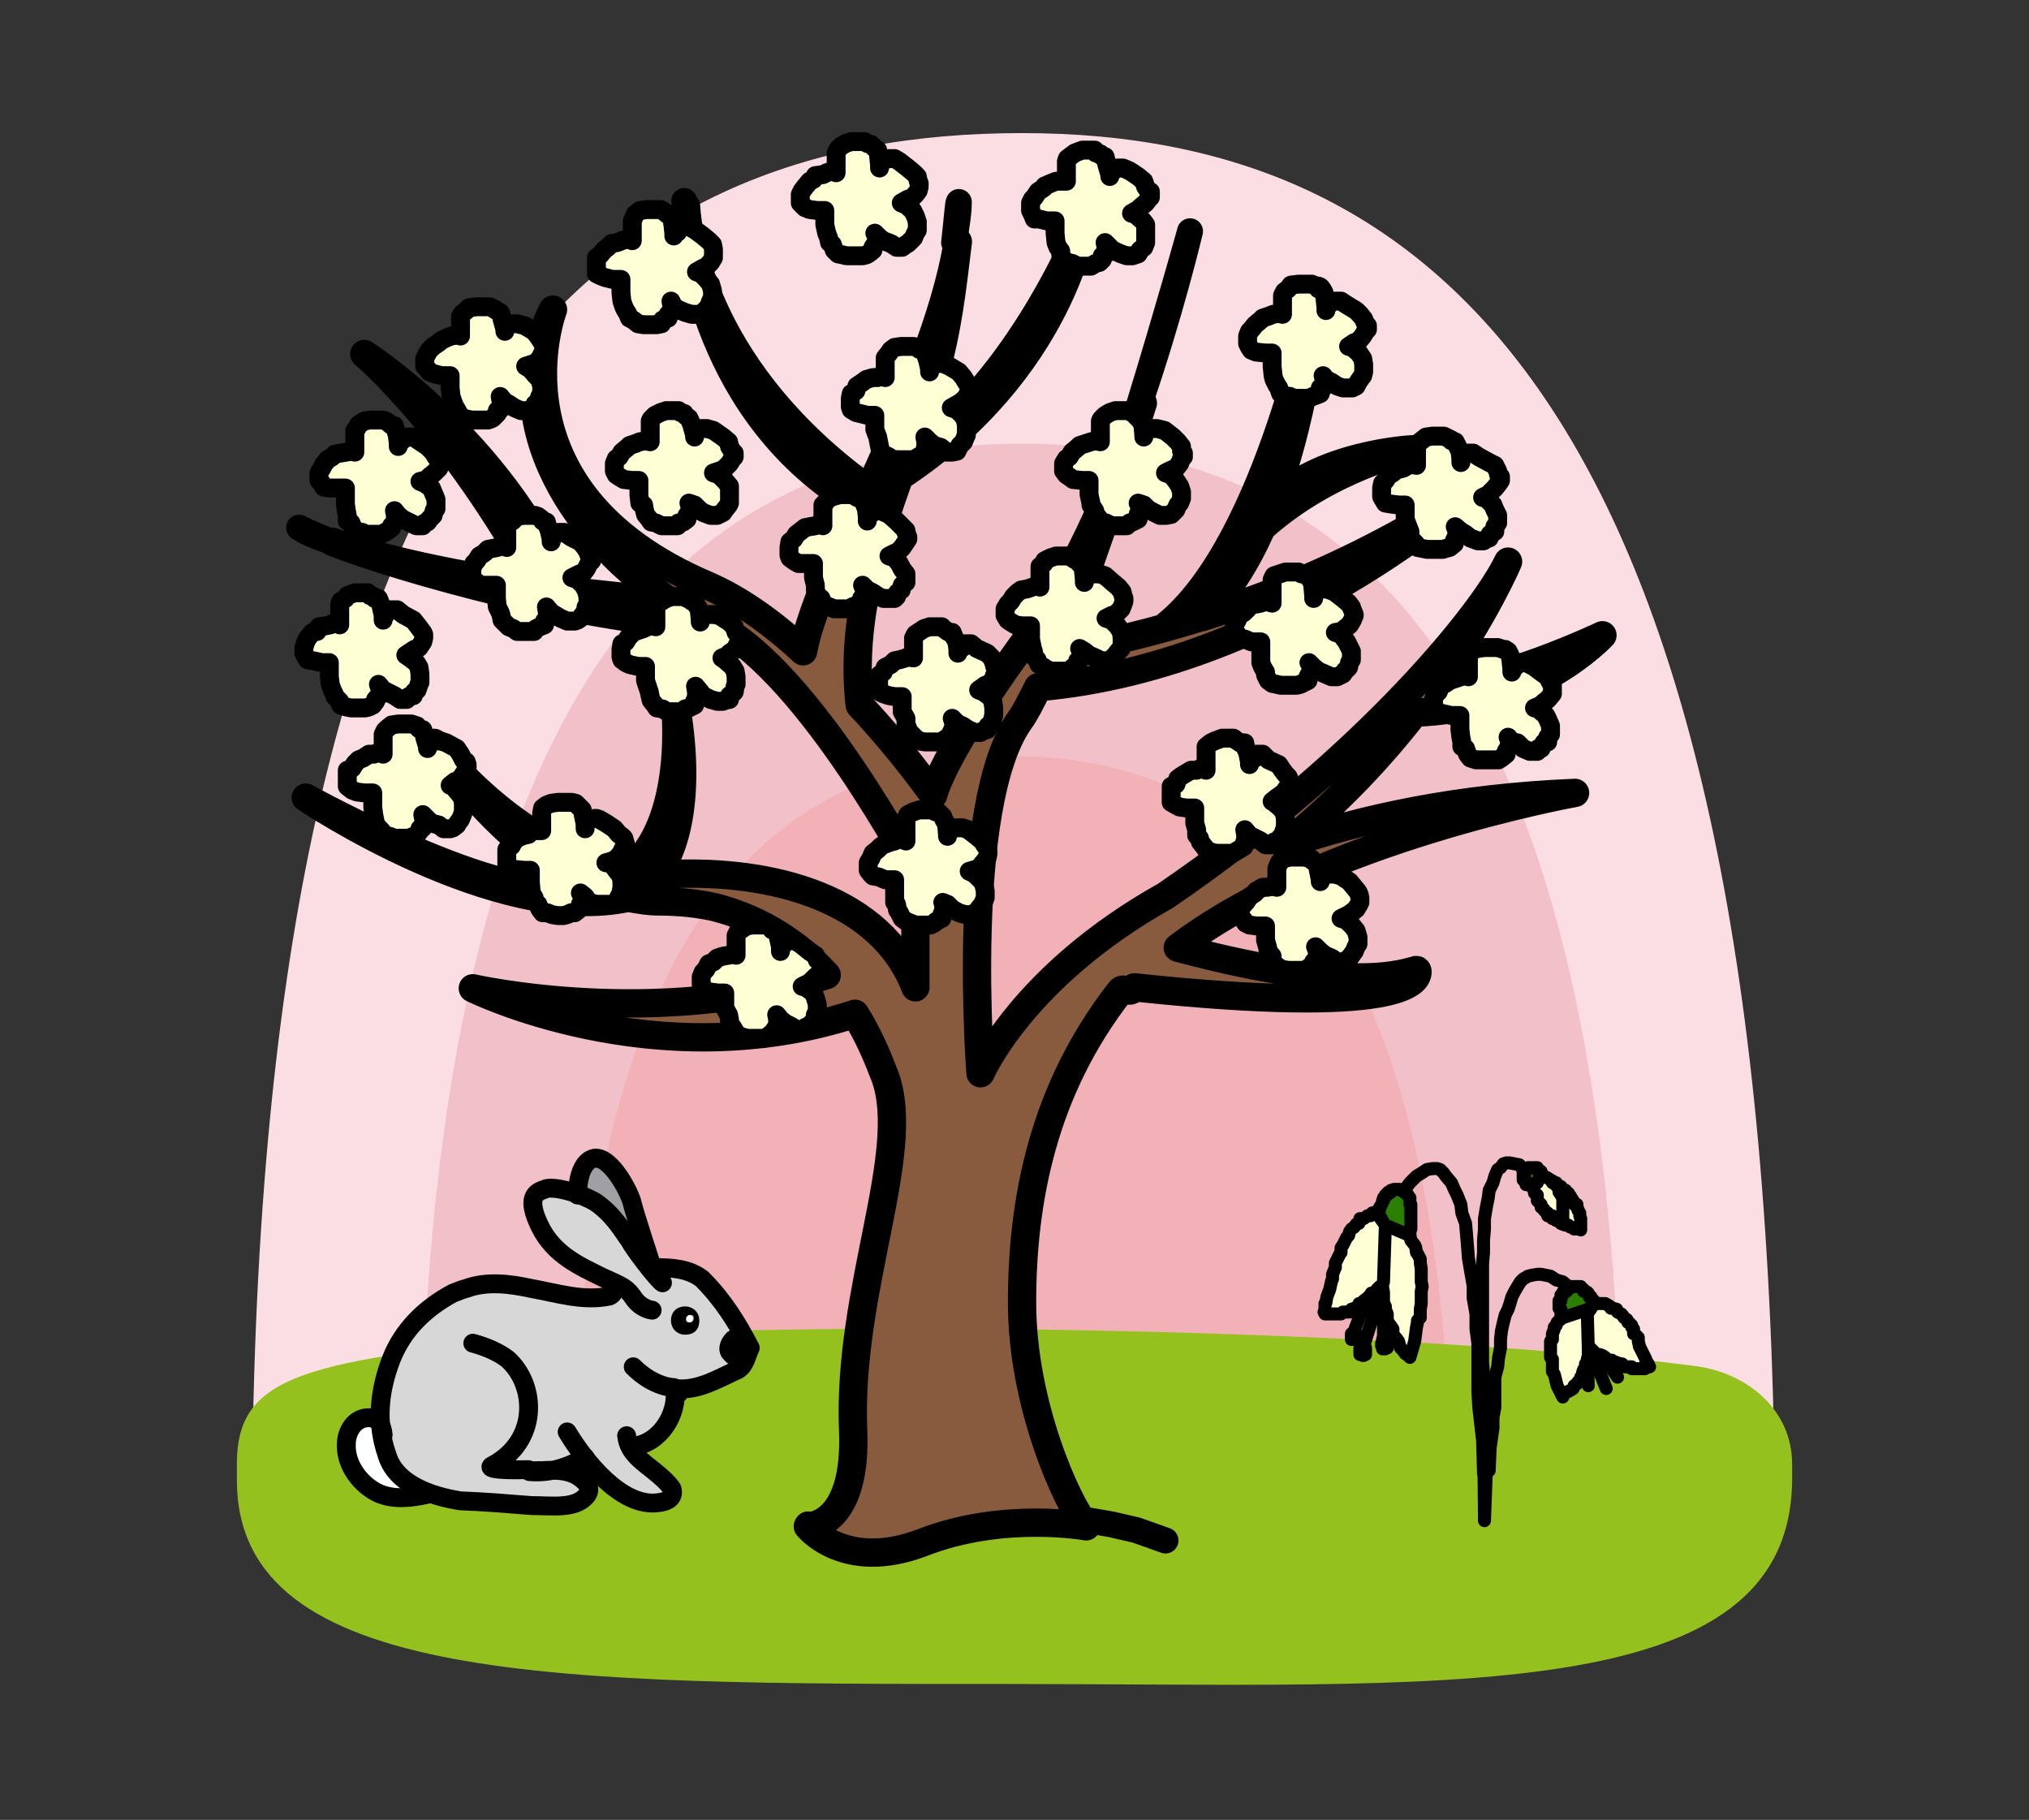 <?xml version="1.0" encoding="utf-8"?>
<!-- Generator: Adobe Illustrator 28.5.0, SVG Export Plug-In . SVG Version: 9.03 Build 54727)  -->
<svg version="1.1" baseProfile="tiny" id="Layer_1" xmlns="http://www.w3.org/2000/svg" xmlns:xlink="http://www.w3.org/1999/xlink"
	 x="0px" y="0px" viewBox="0 0 215 192.8" overflow="visible" xml:space="preserve">
<rect x="0" y="0" width="215" height="192.8" fill="#333333" stroke="none"/>
<g>
	<path fill="#FBDDE4" d="M188.1,164.2c0-119.6-34.8-150.1-79.8-150.1S26.7,42.6,26.7,161.7"/>
	<path fill="#F2C0C9" d="M171.9,161.7c0-90.4-28.4-114.7-63.6-114.7S44.5,71.5,44.5,161.7H171.9z"/>
	<path fill="#F2B1B7" d="M153.8,161.7c0-63.1-21-81.6-46.6-81.6s-46.6,18.3-46.6,81.6"/>
</g>
<path fill="#95C11F" d="M106.1,178.4c-46.8,0-81,0.1-81-21.6v-1.7c0-5.8,2.7-8.5,10.4-10.4c26.1-6.3,112.5-4.1,144,0
	c5.7,0.7,10.4,4.7,10.4,10.4v1.7C189.7,181.1,152.9,178.4,106.1,178.4z"/>
<g>
	
		<polyline fill="none" stroke="#000000" stroke-width="2.75" stroke-linecap="round" stroke-linejoin="round" stroke-miterlimit="10" points="
		123.5,163.2 120.4,162.1 117.8,161.5 115.5,161.1 	"/>
	<g>
		
			<path fill="#885B3E" stroke="#000000" stroke-width="2.75" stroke-linecap="round" stroke-linejoin="round" stroke-miterlimit="10" d="
			M101.1,25.7c0.2-1.5,0.5-3,0.5-4.3C101.5,21.4,101.4,23.1,101.1,25.7z"/>
		
			<path fill="#885B3E" stroke="#000000" stroke-width="2.75" stroke-linecap="round" stroke-linejoin="round" stroke-miterlimit="10" d="
			M85.6,161.5L85.6,161.5C85.5,161.5,85.5,161.5,85.6,161.5z"/>
		
			<path fill="#885B3E" stroke="#000000" stroke-width="2.75" stroke-linecap="round" stroke-linejoin="round" stroke-miterlimit="10" d="
			M120.7,42.9c3.4-9.9,5.4-18.4,5.4-18.4S123.8,32.8,120.7,42.9z"/>
		
			<path fill="#885B3E" stroke="#000000" stroke-width="3" stroke-linecap="round" stroke-linejoin="round" stroke-miterlimit="10" d="
			M124.8,100.4c15.3-11.6,42.1-16.4,42.1-16.4c-12.4,0.5-22.5,2.7-30.7,5.5c5.7-4.6,10.2-9.5,13.7-14l0,0
			c12.7-0.4,19.9-8.2,19.9-8.2s-11.6,5.5-17.6,5.2c5.2-7.3,7.6-13,7.6-13c-2.4,5.1-14.5,20.5-36.3,35.4l0,0
			c-15.2,8.5-19.6,18.8-19.6,18.8s-2.2-28.3,4.1-37.3c0.6-0.8,1.3-2.2,2-3.6l0,0c26.8-2.3,48.1-22.5,48.1-22.5s-12,9.3-30.8,15.1
			c2.7-2.4,4.8-5.9,6.4-9.5l0,0c7.1-6.4,15.9-8.3,15.9-8.3s-9.9,0.5-14.9,5.8l0,0c4.1-10.6,4.9-22.6,4.9-22.6s-5.1,26.6-15.9,35.4
			l3.5-0.8c-4.8,1.5-9.9,2.8-15.3,3.6l0,0c3-7.1,6.4-17.5,9.2-26.3c-2.9,8.1-6.7,17.2-11.2,23.5c-10.2,13.7-11,18-11,18
			s-3.2-4.6-7.8-9.5c-1-8.6,1.6-16.9,4.2-24.2c17.2-11.3,19.5-26.9,19.5-26.9s-6.9,17.1-18.1,24.2c1.2-3.1,2.2-7.2,2.8-9.8
			c1.2-4.8,1.6-9.4,2-12.4c-1.3,8.1-5.5,17.6-9.4,26.3c-17.1-12.3-19.2-26.5-19.4-30C72.9,26,74.9,44,90.9,53.5l0.5-1.2
			C88.6,59,85.8,65.1,85.1,69l0,0c-3.1-2.9-6.7-5.5-10.2-7C51.3,51.9,58.6,32.8,58.6,32.8C52.3,45,61.7,57.7,71,63.7l0,0
			c-4-0.4-7.8-0.7-11.2-1.2c-6.9-15.9-21.2-25-21.2-25s9.2,7.7,18.5,24.7c-11.3-1.6-18.2-3.5-21.9-4.8c7.1,2.8,27.5,8.6,40.8,8.9
			c9.9,5.2,21,26.3,21,26.3v12c-3.6-9.4-15.1-12.5-26.1-12c-1.5,0.1-2.9-0.1-4.3-0.4l3,0.4c4.6-6.4,1.9-18.4,1.9-18.4s1.6,13-5,18.1
			C54.5,90.2,46,78.7,46,78.7s6,9.9,15.2,14.5l0,0c-4.9,4.5-28.8-8.7-28.8-8.7s20.3,13.7,34.2,10.6h-0.1c1.1,0.2,2.2,0.4,3.4,0.4
			c2,0,4,0.2,5.8,0.6c5.1,1.3,9,4,11.9,7.2c-18.1,5.8-37.5,1.4-37.5,1.4s19.3,9.6,40.5,2.7c1.4,2.2,2.4,4.6,3.2,6.7
			c2.9,8.1-4,22.5-3.4,37.4c0.4,9.6-4.1,10.2-4.8,10.2c0,0,3.9,4.9,12.2,1.7c8.5-3.3,17.3-1.7,17.3-1.7c-2-2.4-6.8-12.9-6.8-23.7
			c0-10.8,2.2-22.5,10.4-33c0.4-0.5,1,0.4,1.5-0.4c28.3,3,30.1-0.6,30-1.7c0-0.1-0.1-0.2-0.2-0.1
			C149.1,102.9,143.8,105.5,124.8,100.4z M96.2,46.6l-1.3,3.9C95.3,49.1,95.8,47.9,96.2,46.6z"/>
		
			<path fill="#885B3E" stroke="#000000" stroke-width="2.75" stroke-linecap="round" stroke-linejoin="round" stroke-miterlimit="10" d="
			M72.6,22.1c0-0.5-0.1-0.8-0.1-0.8S72.5,21.6,72.6,22.1z"/>
		
			<path fill="#885B3E" stroke="#000000" stroke-width="2.75" stroke-linecap="round" stroke-linejoin="round" stroke-miterlimit="10" d="
			M35.2,57.4c-2.2-0.8-3.5-1.5-3.5-1.5S32.6,56.6,35.2,57.4z"/>
	</g>
</g>
<g>
	
		<polygon fill="#FFFFD5" stroke="#000000" stroke-width="2" stroke-linecap="round" stroke-linejoin="round" stroke-miterlimit="10" points="
		57.4,88 56.8,88 56.3,88 56,88.4 55.5,88.5 54.8,88.8 54.4,89.2 54.2,89.6 53.7,90 53.7,90.4 53.7,90.9 53.7,91.2 53.7,91.6 
		54.2,92 54.5,92.1 55.5,92.2 56.2,92.2 56.2,92.9 56.2,93.5 56.3,94.6 56.6,95.1 56.7,95.6 57,95.8 57.2,96.3 57.5,96.7 58,96.7 
		58.5,96.9 59.1,97 59.7,97 60.1,96.9 60.5,96.7 60.9,96.7 61.4,96.3 61.5,96.2 61.5,95.8 61.7,95.6 61.7,95 61.5,94.6 62,95 
		62.4,95.6 63.2,95.8 63.8,95.8 64.4,95.8 64.8,95.8 65.1,95.7 65.3,95.6 65.6,95 65.8,94.6 65.9,94 65.9,93.4 65.8,92.8 65.4,92.3 
		64.8,91.5 64.2,91.4 64.9,91.2 65.4,90.9 65.8,90.4 66.1,89.8 66.3,89.7 66.3,89.5 66.1,88.8 65.9,88.6 65.6,88.4 65.1,87.8 
		64.2,87.2 63.5,86.8 63.2,86.7 63,86.7 62.4,86.8 62.1,87.2 62,87.4 62,87.8 62,87.3 61.8,86.3 61.7,85.8 61.5,85.6 61.2,85.3 
		61,85.1 60.6,85 60.3,85 59.8,85 59.1,85 58.4,85.1 57.9,85.3 57.5,85.6 57.4,86.1 57.4,86.7 	"/>
	
		<polygon fill="#FFFFD5" stroke="#000000" stroke-width="2" stroke-linecap="round" stroke-linejoin="round" stroke-miterlimit="10" points="
		135.3,94 134.8,93.9 134.3,94 133.8,94 133.1,94.4 133,94.6 132.4,95 132,95.6 131.8,95.8 131.4,96.3 131.4,96.7 131.4,97 
		131.8,97.5 132,97.8 132.4,98 133.2,98.1 134.1,98.1 134.1,98.7 134.1,99.6 134.3,100.3 134.4,100.8 134.8,101.3 134.8,101.7 
		135,102.1 135.5,102.5 135.9,102.7 136.5,102.8 136.8,102.8 137.6,102.8 138,102.8 138.5,102.7 138.7,102.5 139.2,102.1 
		139.2,101.9 139.4,101.7 139.6,101.2 139.6,100.8 139.4,100.3 139.9,100.8 140.4,101.2 141.1,101.5 141.7,101.9 142.3,101.9 
		142.7,101.7 143,101.5 143.2,101.2 143.5,100.8 143.7,100.3 143.9,100 143.9,99.3 143.7,98.6 143.3,98.1 142.7,97.5 142.1,97.3 
		142.9,96.9 143.2,96.7 143.7,96.3 144,95.8 144.1,95.6 144.1,95.1 144,94.7 143.9,94.5 143.5,94 143,93.4 142.1,92.8 141.4,92.6 
		141.1,92.6 140.6,92.6 140.4,92.7 140.2,92.9 139.9,93.2 139.9,93.4 139.9,93.2 139.7,92.2 139.6,91.6 139.4,91.4 139.1,91.2 
		139,91 138.6,90.9 138.2,90.8 137.8,90.8 136.8,90.8 136.2,90.9 135.7,91.2 135.5,91.5 135.3,92 135.3,92.6 	"/>
	
		<polygon fill="#FFFFD5" stroke="#000000" stroke-width="2" stroke-linecap="round" stroke-linejoin="round" stroke-miterlimit="10" points="
		96.8,69.7 96.2,69.6 96,69.7 95.3,69.9 94.8,70 94.4,70.4 93.8,70.7 93.6,71.2 93.2,71.5 93.1,72.1 93.1,72.5 93.1,72.7 93.2,73.3 
		93.6,73.5 94.2,73.7 94.8,73.8 95.6,73.8 95.6,74.4 95.6,75.4 96,76.1 96,76.7 96.2,77.2 96.2,77.4 96.7,77.9 97,78.2 97.4,78.5 
		98,78.6 98.5,78.6 99.1,78.6 99.7,78.6 99.9,78.5 100.3,78.2 100.8,77.9 100.8,77.6 100.9,77.4 101.1,76.9 101.1,76.7 100.9,76.1 
		101.5,76.7 102,76.9 102.6,77.3 103.3,77.6 103.9,77.6 104.2,77.4 104.6,77.3 104.7,76.9 105.1,76.7 105.2,76.1 105.3,75.8 
		105.3,75 105.2,74.3 104.9,73.8 104.2,73.3 103.7,73.1 104.4,72.6 104.7,72.5 105.2,72.1 105.4,71.5 105.8,71.2 105.8,70.9 
		105.4,70.6 105.3,70.2 105.1,69.7 104.6,69.2 103.5,68.7 102.9,68.2 102.6,68.2 102.3,68.2 102,68.6 101.6,68.8 101.5,68.8 
		101.5,69.2 101.5,68.8 101.4,68 101.1,67.5 100.9,67 100.6,67 100.4,66.9 100,66.6 99.8,66.4 99.2,66.4 98.5,66.4 97.9,66.6 
		97.3,67 97,67.2 96.8,67.6 96.8,68.2 	"/>
	
		<polygon fill="#FFFFD5" stroke="#000000" stroke-width="2" stroke-linecap="round" stroke-linejoin="round" stroke-miterlimit="10" points="
		69.5,66.4 69,66.3 68.6,66.4 68.2,66.6 67.3,66.9 67.1,67 66.6,67.5 66.3,68 65.9,68.2 65.8,68.8 65.8,69.2 65.8,69.6 65.9,69.9 
		66.3,70.2 66.7,70.4 67.6,70.6 68.4,70.6 68.4,71.2 68.4,72.1 68.6,72.7 68.8,73.3 68.9,73.8 69,74.2 69.4,74.7 69.6,75 70.2,75.1 
		70.7,75.4 71.2,75.4 71.9,75.4 72.4,75.4 72.6,75.1 73,75 73.6,74.7 73.6,74.3 73.7,74.2 73.8,73.7 73.8,73.3 73.7,72.7 74.2,73.3 
		74.5,73.7 75.3,74.1 76,74.3 76.6,74.3 76.8,74.2 77.3,74.1 77.3,73.7 77.8,73.3 77.9,72.7 78,72.5 78,71.7 77.9,71.1 77.6,70.6 
		76.8,69.9 76.5,69.7 77.2,69.4 77.3,69.2 77.9,68.8 78.2,68.2 78.4,68 78.4,67.6 78.2,67.2 78,67 77.8,66.4 77.3,65.9 76.2,65.2 
		75.6,65.1 75.3,65.1 74.9,65.1 74.5,65.2 74.3,65.5 74.2,65.7 74.2,65.9 74.2,65.7 74.1,64.6 73.8,64.1 73.7,63.9 73.3,63.7 
		73.1,63.4 72.8,63.4 72.5,63.2 71.9,63.2 71.2,63.2 70.6,63.4 70.1,63.7 69.6,64 69.5,64.3 69.5,65.1 	"/>
	
		<polygon fill="#FFFFD5" stroke="#000000" stroke-width="2" stroke-linecap="round" stroke-linejoin="round" stroke-miterlimit="10" points="
		40.6,79.9 40.1,79.7 39.6,79.9 39.1,79.9 38.5,80.3 38,80.5 37.6,80.9 37.3,81.4 36.8,81.6 36.8,82.2 36.8,82.8 36.8,83.1 
		36.8,83.3 37.3,83.7 37.8,83.9 38.6,84 39.5,84 39.5,84.6 39.5,85.5 39.6,86.3 39.7,86.8 39.8,87.3 40.1,87.7 40.4,88 40.8,88.5 
		41.3,88.6 41.8,88.8 42.2,88.8 43,88.8 43.3,88.8 43.8,88.6 44.1,88.5 44.5,88 44.5,87.8 44.8,87.7 44.9,87.2 44.9,86.8 44.8,86.3 
		45.3,86.8 45.7,87.2 46.5,87.4 47,87.8 47.7,87.8 48,87.7 48.4,87.4 48.5,87.2 48.8,86.8 49,86.3 49.1,86 49.1,85.1 49,84.5 
		48.6,84 48,83.3 47.7,83.2 48.2,82.8 48.5,82.8 49,82.2 49.4,81.6 49.5,81.4 49.5,81 49.4,80.7 49.1,80.5 48.8,79.9 48.4,79.3 
		47.3,78.7 46.7,78.5 46.5,78.5 46,78.5 45.7,78.6 45.3,78.7 45.3,79.1 45.3,79.3 45.3,79.1 45,78.1 44.9,77.6 44.8,77.3 44.4,77.2 
		44.2,76.9 43.9,76.8 43.6,76.7 43.1,76.7 42.2,76.7 41.5,76.8 41,77.2 40.8,77.4 40.6,77.8 40.6,78.5 	"/>
	
		<polygon fill="#FFFFD5" stroke="#000000" stroke-width="2" stroke-linecap="round" stroke-linejoin="round" stroke-miterlimit="10" points="
		36,66.2 35.5,65.9 35,66.2 34.5,66.3 33.8,66.4 33.6,66.9 33.1,67 32.6,67.6 32.4,68 32.2,68.6 32.2,68.8 32.2,69.2 32.4,69.6 
		32.6,69.9 33.2,70 34.1,70.2 34.9,70.2 34.9,70.9 34.9,71.7 35,72.5 35.2,73.1 35.4,73.5 35.5,73.8 36,74.3 36.1,74.7 36.7,74.9 
		37.2,75 37.6,75 38.4,75 38.7,75 39.1,74.9 39.5,74.7 39.8,74.3 39.8,74.1 40.1,73.8 40.3,73.3 40.3,73.1 40.1,72.5 40.6,73.1 
		41,73.3 41.8,73.7 42.4,74.1 43.1,74.1 43.3,73.8 43.8,73.7 43.9,73.3 44.2,73.1 44.4,72.5 44.5,72.3 44.5,71.4 44.4,70.7 
		44.1,70.2 43.3,69.6 43,69.4 43.6,69 43.9,68.8 44.4,68.6 44.8,68 44.9,67.6 44.9,67.2 44.8,67 44.5,66.6 44.2,66.2 43.8,65.7 
		42.7,65.1 42.1,64.6 41.8,64.6 41.4,64.6 41,64.9 40.8,65.2 40.6,65.2 40.6,65.7 40.6,65.2 40.4,64.3 40.3,63.9 40.1,63.4 
		39.7,63.4 39.6,63.2 39.2,63.1 39,62.8 38.5,62.8 37.6,62.8 36.8,63.1 36.6,63.4 36.1,63.7 36,64 36,64.6 	"/>
	
		<polygon fill="#FFFFD5" stroke="#000000" stroke-width="2" stroke-linecap="round" stroke-linejoin="round" stroke-miterlimit="10" points="
		37.6,47.9 37.2,47.8 36.7,47.9 36.1,48 35.5,48.1 35.2,48.4 34.7,48.7 34.3,49.2 34.1,49.6 33.8,50.1 33.8,50.5 33.8,50.9 
		34.1,51.2 34.3,51.6 34.9,51.7 35.7,51.7 36.6,51.7 36.6,52.6 36.6,53.4 36.7,54.1 36.8,54.6 36.8,55.2 37.2,55.4 37.4,55.9 
		37.8,56.3 38.4,56.4 38.7,56.6 39.2,56.6 39.8,56.6 40.4,56.6 40.8,56.4 41,56.3 41.5,55.9 41.5,55.7 41.8,55.4 41.9,55 41.9,54.6 
		41.8,54.1 42.2,54.6 42.7,55 43.3,55.3 44.1,55.7 44.8,55.7 45,55.4 45.3,55.3 45.5,55 45.9,54.6 46,54.1 46.2,53.9 46.2,52.9 
		46,52.4 45.7,51.7 45,51.2 44.5,51 45.3,50.8 45.5,50.5 46,50.1 46.5,49.6 46.5,49.2 46.5,49 46.5,48.6 46.2,48.4 45.9,47.9 
		45.3,47.3 44.4,46.7 43.8,46.3 43.3,46.3 43.1,46.3 42.7,46.6 42.4,46.8 42.2,47 42.2,47.3 42.2,47 42.1,46.1 41.9,45.5 41.8,45.1 
		41.4,45 41.3,44.9 40.9,44.6 40.6,44.5 40.1,44.5 39.2,44.5 38.6,44.6 38,45 37.8,45.4 37.6,45.6 37.6,46.3 	"/>
	
		<polygon fill="#FFFFD5" stroke="#000000" stroke-width="2" stroke-linecap="round" stroke-linejoin="round" stroke-miterlimit="10" points="
		155.6,71.7 155.3,71.5 154.8,71.7 154.2,71.9 153.6,72.1 153.2,72.4 152.7,72.6 152.4,73.3 152.1,73.5 151.9,74.1 151.9,74.4 
		151.9,74.9 152.1,75.1 152.4,75.5 152.9,75.6 153.8,75.8 154.7,75.8 154.7,76.4 154.7,77.3 154.8,78.1 154.9,78.6 154.9,79.1 
		155.3,79.3 155.5,79.9 155.8,80.3 156.4,80.5 156.7,80.5 157.3,80.5 157.9,80.5 158.4,80.5 158.8,80.5 159.1,80.3 159.6,79.9 
		159.6,79.6 159.8,79.3 160,78.7 160,78.6 159.8,78.1 160.2,78.6 160.8,78.7 161.4,79.3 162.1,79.6 162.9,79.6 163,79.3 163.3,79.3 
		163.6,78.7 164,78.6 164,78.1 164.3,77.8 164.3,76.9 164,76.2 163.8,75.8 163,75.1 162.6,75 163.3,74.7 163.6,74.4 164,74.1 
		164.5,73.5 164.5,73.3 164.5,72.7 164.5,72.5 164.3,72.3 164,71.7 163.3,71.2 162.5,70.6 161.7,70.2 161.4,70.2 161.1,70.2 
		160.8,70.4 160.5,70.7 160.2,70.9 160.2,71.2 160.2,70.9 160.1,69.9 160,69.4 159.8,69 159.5,68.8 159.3,68.8 159,68.7 158.7,68.6 
		158.2,68.6 157.3,68.6 156.6,68.7 156.1,68.8 155.8,69.2 155.6,69.6 155.6,70.2 	"/>
	
		<polygon fill="#FFFFD5" stroke="#000000" stroke-width="2" stroke-linecap="round" stroke-linejoin="round" stroke-miterlimit="10" points="
		150.1,49.3 149.5,49.2 149.2,49.3 148.7,49.6 147.9,49.8 147.6,50.1 147.1,50.4 146.8,50.9 146.5,51.2 146.4,51.7 146.4,52.2 
		146.4,52.6 146.5,52.8 146.8,53.3 147.4,53.4 148.2,53.5 148.9,53.5 148.9,54.1 148.9,55 149.2,55.8 149.4,56.3 149.4,56.9 
		149.5,57.1 150,57.6 150.2,58 150.7,58.1 151.2,58.2 151.8,58.2 152.4,58.2 152.9,58.2 153.2,58.1 153.6,58 154.1,57.6 154.1,57.3 
		154.2,57.1 154.4,56.6 154.4,56.3 154.2,55.8 154.8,56.3 155.3,56.6 155.8,57 156.6,57.3 157.2,57.3 157.5,57.1 157.8,57 
		157.9,56.6 158.4,56.3 158.4,55.8 158.7,55.4 158.7,54.6 158.4,54 158.2,53.5 157.5,52.8 157.1,52.7 157.7,52.4 157.9,52.2 
		158.4,51.7 158.8,51.2 159,50.9 159,50.5 158.8,50.3 158.7,49.9 158.4,49.3 157.8,49 156.7,48.4 156.1,48 155.8,48 155.5,48 
		155.3,48.1 154.9,48.4 154.8,48.6 154.8,49 154.8,48.6 154.7,47.8 154.4,47.2 154.2,46.8 153.8,46.7 153.8,46.6 153.2,46.3 
		153,46.2 152.6,46.2 151.8,46.2 151.1,46.3 150.6,46.7 150.2,47 150.1,47.3 150.1,48 	"/>
	
		<polygon fill="#FFFFD5" stroke="#000000" stroke-width="2" stroke-linecap="round" stroke-linejoin="round" stroke-miterlimit="10" points="
		134.8,63.9 134.1,63.7 133.6,63.9 133.1,64 132.4,64.1 132.2,64.5 131.8,64.9 131.3,65.2 131.1,65.7 130.8,66.2 130.8,66.6 
		130.8,67 131.1,67.2 131.3,67.6 131.9,67.7 132.6,68 133.6,68 133.6,68.7 133.6,69.4 133.6,70.2 133.8,70.7 134.1,71.2 134.1,71.5 
		134.4,72.1 134.8,72.4 135.3,72.5 135.7,72.6 136.2,72.6 136.8,72.6 137.4,72.6 137.8,72.5 138,72.4 138.6,72.1 138.6,71.7 
		138.7,71.5 139,71.1 139,70.7 138.7,70.2 139.2,70.7 139.7,71.1 140.4,71.4 141.1,71.7 141.7,71.7 142.1,71.5 142.3,71.4 
		142.5,71.1 142.9,70.7 143,70.2 143.2,69.9 143.2,69 143,68.6 142.7,68 142.1,67.2 141.5,67 142.1,66.9 142.5,66.6 143,66.2 
		143.3,65.7 143.5,65.2 143.5,65.1 143.3,64.6 143.2,64.3 142.9,63.9 142.3,63.4 141.4,62.7 140.6,62.4 140.4,62.4 140.2,62.4 
		139.7,62.5 139.4,62.8 139.2,63.1 139.2,63.4 139.2,63.1 139.1,62 139,61.6 138.7,61.2 138.5,61 138.2,60.8 137.9,60.8 137.6,60.6 
		137.1,60.6 136.2,60.6 135.6,60.8 135,61 134.8,61.4 134.8,61.7 134.8,62.4 	"/>
	
		<polygon fill="#FFFFD5" stroke="#000000" stroke-width="2" stroke-linecap="round" stroke-linejoin="round" stroke-miterlimit="10" points="
		135.9,33.3 135.5,33.2 134.9,33.3 134.4,33.5 133.8,33.7 133.6,33.9 133,34.4 132.6,34.9 132.4,35.1 132.2,35.6 132.2,36.2 
		132.2,36.4 132.4,36.8 132.6,37.1 133.1,37.3 134.1,37.4 134.8,37.4 134.8,38.2 134.8,38.8 134.9,39.8 135,40.2 135.3,40.8 
		135.5,41.1 135.7,41.7 136.1,41.9 136.7,42 137.1,42.2 137.6,42.2 138.2,42.2 138.7,42.2 139.1,42 139.4,41.9 139.9,41.7 
		139.9,41.1 140.2,41.1 140.3,40.5 140.3,40.2 140.2,39.8 140.5,40.2 141.1,40.5 141.7,40.9 142.3,41.1 143,41.1 143.3,41.1 
		143.7,40.9 143.9,40.5 144.1,40.2 144.4,39.8 144.5,39.4 144.5,38.6 144.4,38 144,37.4 143.3,36.8 142.9,36.7 143.5,36.3 
		143.9,36.2 144.4,35.6 144.7,35.1 144.9,34.9 144.9,34.5 144.7,34.3 144.5,33.8 144.1,33.3 143.7,32.9 142.7,32.3 142.1,31.9 
		141.7,31.9 141.4,31.9 141.1,32 140.6,32.5 140.5,32.6 140.5,32.9 140.5,32.6 140.4,31.6 140.3,31 140.2,30.8 139.7,30.6 
		139.6,30.4 139.2,30.2 139,30.1 138.5,30.1 137.6,30.1 136.8,30.2 136.5,30.6 136.1,30.9 135.9,31.3 135.9,31.9 	"/>
	
		<polygon fill="#FFFFD5" stroke="#000000" stroke-width="2" stroke-linecap="round" stroke-linejoin="round" stroke-miterlimit="10" points="
		116.6,46.8 116.1,46.7 115.6,46.8 115,47 114.4,47.2 114.2,47.4 113.6,47.9 113.3,48.4 113,48.6 112.7,49.1 112.7,49.6 112.7,49.9 
		113,50.3 113.3,50.5 113.7,50.8 114.7,50.9 115.4,50.9 115.4,51.6 115.4,52.4 115.6,53.3 115.6,53.5 116,54.1 116.1,54.5 116.5,55 
		116.7,55.3 117.2,55.4 117.8,55.7 118.2,55.7 118.9,55.7 119.4,55.7 119.7,55.4 120,55.3 120.6,55 120.6,54.6 120.6,54.5 120.8,54 
		120.8,53.5 120.6,53.3 121.2,53.5 121.7,54 122.3,54.3 122.9,54.6 123.6,54.6 124.1,54.5 124.3,54.3 124.6,54 124.8,53.5 125,53.3 
		125.2,52.8 125.2,52.1 125,51.5 124.6,50.9 124.1,50.3 123.5,50.1 124.1,49.8 124.6,49.6 125,49.1 125.2,48.6 125.4,48.4 125.4,48 
		125.2,47.8 125.2,47.3 124.8,46.8 124.3,46.3 123.4,45.6 122.6,45.4 122.3,45.4 122,45.4 121.7,45.5 121.4,45.7 121.2,46.1 
		121.2,46.3 121.2,46.1 121.1,45 120.8,44.5 120.6,44.3 120.3,44 120.2,43.8 119.9,43.7 119.6,43.5 119,43.5 118.2,43.5 117.6,43.7 
		117.1,44 116.7,44.4 116.6,44.6 116.6,45.4 	"/>
	
		<polygon fill="#FFFFD5" stroke="#000000" stroke-width="2" stroke-linecap="round" stroke-linejoin="round" stroke-miterlimit="10" points="
		87.2,55.7 87,55.4 86.4,55.7 85.8,55.8 85.3,55.9 84.8,56.3 84.4,56.6 84.1,57.1 83.7,57.4 83.6,58 83.6,58.5 83.6,58.8 83.7,59.1 
		84.1,59.4 84.6,59.7 85.3,59.7 86.2,59.7 86.2,60.4 86.2,61.2 86.4,62 86.4,62.5 86.6,63.1 87,63.4 87.2,63.9 87.4,64.1 87.9,64.3 
		88.4,64.5 89,64.5 89.6,64.5 90.1,64.5 90.3,64.3 90.8,64.1 91.3,63.9 91.3,63.4 91.4,63.4 91.6,62.8 91.6,62.5 91.4,62 91.9,62.5 
		92.5,62.8 93.1,63.2 93.6,63.4 94.4,63.4 94.8,63.4 95,63.2 95.1,62.8 95.5,62.5 95.6,62 96,61.7 96,60.8 95.6,60.3 95.3,59.7 
		94.8,59.1 94.2,58.9 94.8,58.6 95.1,58.5 95.6,58 96,57.4 96.2,57.1 96.2,56.9 96,56.4 96,56.2 95.5,55.7 95,55.2 94.2,54.5 
		93.3,54.1 93.1,54.1 92.7,54.1 92.5,54.3 92,54.6 91.9,54.7 91.9,55.2 91.9,54.7 91.8,53.9 91.6,53.4 91.4,52.9 91.1,52.8 
		90.8,52.7 90.7,52.6 90.2,52.4 89.7,52.4 89,52.4 88.3,52.6 87.8,52.8 87.4,53.3 87.2,53.5 87.2,54.1 	"/>
	
		<polygon fill="#FFFFD5" stroke="#000000" stroke-width="2" stroke-linecap="round" stroke-linejoin="round" stroke-miterlimit="10" points="
		78,101.2 77.6,101.1 77.2,101.2 76.6,101.3 76,101.5 75.6,101.9 75.1,102.1 74.8,102.7 74.5,103 74.3,103.5 74.3,103.9 74.3,104.3 
		74.5,104.6 74.8,105 75.3,105.1 76.1,105.2 76.8,105.2 76.8,105.8 76.8,106.8 77.2,107.5 77.3,108 77.3,108.6 77.6,108.8 
		77.9,109.3 78.2,109.7 78.8,109.9 79.2,110 79.7,110 80.3,110 80.9,110 81.2,109.9 81.5,109.7 82,109.3 82,109.2 82.3,108.8 
		82.4,108.4 82.4,108 82.3,107.5 82.7,108 83.2,108.4 83.8,108.7 84.6,109.2 85.3,109.2 85.4,108.8 85.8,108.7 86,108.4 86.4,108 
		86.4,107.5 86.6,107.4 86.6,106.4 86.4,105.7 86.2,105.2 85.4,104.6 85,104.5 85.8,104.1 86,103.9 86.4,103.5 87,103 87,102.7 
		87,102.3 87,102 86.6,101.7 86.4,101.2 85.8,100.8 84.8,100 84.1,99.6 83.8,99.6 83.6,99.6 83.2,99.9 82.9,100.2 82.7,100.3 
		82.7,100.8 82.7,100.3 82.5,99.4 82.4,99 82.3,98.6 81.8,98.5 81.8,98.2 81.4,98.1 81.1,98 80.6,98 79.7,98 79.1,98.1 78.5,98.5 
		78.2,98.7 78,99.1 78,99.6 	"/>
	
		<polygon fill="#FFFFD5" stroke="#000000" stroke-width="2" stroke-linecap="round" stroke-linejoin="round" stroke-miterlimit="10" points="
		48.8,35.6 48.4,35.5 47.8,35.6 47.3,35.8 46.7,36.1 46.5,36.3 45.9,36.7 45.5,37.1 45.3,37.4 45,38 45,38.5 45,38.8 45.3,39.1 
		45.5,39.4 46,39.6 46.8,39.8 47.7,39.8 47.7,40.5 47.7,41.1 47.8,42 48,42.6 48.2,43.1 48.4,43.4 48.6,43.8 49,44.3 49.5,44.4 
		50,44.5 50.5,44.5 51.2,44.5 51.7,44.5 52,44.4 52.2,44.3 52.7,43.8 52.7,43.5 53,43.4 53.1,42.8 53.1,42.6 53,42 53.5,42.6 
		53.9,42.8 54.5,43.2 55.2,43.5 56,43.5 56.2,43.4 56.6,43.2 56.7,42.8 57,42.6 57.2,42 57.4,41.7 57.4,40.9 57.2,40.2 56.8,39.8 
		56.2,39.1 55.7,38.8 56.3,38.6 56.7,38.5 57.2,38 57.5,37.4 57.7,37.1 57.7,36.8 57.5,36.4 57.4,36.2 57,35.6 56.6,35.1 55.6,34.5 
		54.8,34.3 54.5,34.3 54.3,34.3 53.9,34.4 53.7,34.6 53.5,34.9 53.5,35.1 53.5,34.9 53.2,33.8 53.1,33.3 53,33.1 52.6,32.9 
		52.5,32.8 52.1,32.6 51.9,32.5 51.3,32.5 50.5,32.5 49.7,32.6 49.4,32.9 49,33.2 48.8,33.5 48.8,34.3 	"/>
	
		<polygon fill="#FFFFD5" stroke="#000000" stroke-width="2" stroke-linecap="round" stroke-linejoin="round" stroke-miterlimit="10" points="
		67,25.5 66.5,25.3 65.9,25.5 65.4,25.7 64.8,25.8 64.4,26.2 64,26.5 63.6,27 63.2,27.3 63.2,27.8 63.2,28.3 63.2,28.7 63.2,29 
		63.6,29.2 64.1,29.4 64.9,29.6 65.8,29.6 65.8,30.2 65.8,31 65.9,31.9 66.1,32.5 66.3,32.9 66.5,33.2 66.7,33.7 67.1,33.9 
		67.6,34.3 68.2,34.4 68.6,34.4 69.3,34.4 69.6,34.4 70.1,34.3 70.2,33.9 70.8,33.7 70.8,33.3 71.1,33.2 71.2,32.8 71.2,32.5 
		71.1,31.9 71.4,32.5 71.9,32.8 72.6,33.1 73.3,33.3 74.1,33.3 74.3,33.2 74.5,33.1 74.8,32.8 75.1,32.5 75.3,31.9 75.5,31.6 
		75.5,30.8 75.3,30.1 74.9,29.6 74.3,29 73.8,28.8 74.5,28.4 74.8,28.3 75.3,27.8 75.6,27.3 75.6,27 75.6,26.6 75.6,26.4 75.5,25.9 
		75.1,25.5 74.5,25 73.7,24.4 73,24 72.6,24 72.4,24 71.9,24.1 71.8,24.6 71.4,24.7 71.4,25 71.4,24.7 71.3,23.8 71.2,23.2 
		71.1,22.9 70.7,22.7 70.6,22.6 70.2,22.3 70,22.2 69.4,22.2 68.6,22.2 67.8,22.3 67.3,22.7 67.1,23.2 67,23.4 67,24 	"/>
	
		<polygon fill="#FFFFD5" stroke="#000000" stroke-width="2" stroke-linecap="round" stroke-linejoin="round" stroke-miterlimit="10" points="
		88.6,18.3 88.2,18.1 87.6,18.3 87.2,18.5 86.4,18.6 86.2,19 85.8,19.2 85.3,19.8 85,20.2 84.8,20.6 84.8,21.1 84.8,21.5 85,21.7 
		85.3,22 85.8,22.2 86.6,22.3 87.4,22.3 87.4,23.2 87.4,23.8 87.6,24.7 87.8,25.2 87.9,25.7 88.2,25.9 88.4,26.5 88.8,26.9 89.3,27 
		89.7,27.1 90.2,27.1 90.8,27.1 91.4,27.1 91.8,27 92,26.9 92.5,26.5 92.5,26.2 92.7,25.9 93,25.5 93,25.2 92.7,24.7 93.2,25.2 
		93.6,25.5 94.4,25.8 95,26.2 95.6,26.2 96,25.9 96.2,25.8 96.5,25.5 96.8,25.2 97,24.7 97.2,24.4 97.2,23.5 97,22.9 96.7,22.3 
		96,21.7 95.5,21.5 96.2,21.1 96.5,21.1 97,20.6 97.3,20.2 97.4,19.8 97.4,19.4 97.3,19.2 97.2,18.7 96.8,18.3 96.2,17.8 95.3,17.1 
		94.8,16.8 94.4,16.8 94.2,16.8 93.6,17 93.3,17.4 93.2,17.5 93.2,17.8 93.2,17.5 93.1,16.5 93,15.9 92.7,15.7 92.5,15.5 92.3,15.3 
		91.9,15.2 91.6,15 91.1,15 90.2,15 89.6,15.2 89.1,15.5 88.8,15.8 88.6,16.2 88.6,16.8 	"/>
	
		<polygon fill="#FFFFD5" stroke="#000000" stroke-width="2" stroke-linecap="round" stroke-linejoin="round" stroke-miterlimit="10" points="
		113,19.2 112.4,19.2 111.9,19.2 111.4,19.4 110.7,19.7 110.6,19.9 110,20.3 109.6,20.9 109.4,21.1 109.2,21.5 109.2,22 109.2,22.3 
		109.4,22.7 109.6,23.2 110.1,23.2 110.9,23.4 111.8,23.4 111.8,24 111.8,24.7 111.9,25.7 112.1,26.2 112.4,26.6 112.4,27 
		112.7,27.5 113.1,27.8 113.6,27.9 114.2,28.2 114.7,28.2 115.2,28.2 115.6,28.2 116.1,27.9 116.5,27.8 116.8,27.5 116.8,27.1 
		117.1,27 117.2,26.5 117.2,26.2 117.1,25.7 117.6,26.2 117.9,26.5 118.8,26.9 119.4,27.1 120,27.1 120.3,27 120.6,26.9 120.8,26.5 
		121.2,26.2 121.4,25.7 121.4,25.3 121.4,24.6 121.4,23.8 121.1,23.4 120.3,22.7 119.9,22.6 120.6,22.2 120.8,22 121.4,21.5 
		121.7,21.1 121.9,20.9 121.9,20.3 121.7,20.2 121.4,19.8 121.2,19.2 120.6,18.7 119.7,18.1 119,17.8 118.8,17.8 118.4,17.8 
		117.9,18 117.8,18.3 117.6,18.5 117.6,18.7 117.6,18.5 117.3,17.5 117.2,17 117.1,16.6 116.7,16.5 116.6,16.3 116.1,16.2 116,15.9 
		115.4,15.9 114.7,15.9 113.9,16.2 113.5,16.5 113.1,16.8 113,17.1 113,17.8 	"/>
	
		<polygon fill="#FFFFD5" stroke="#000000" stroke-width="2" stroke-linecap="round" stroke-linejoin="round" stroke-miterlimit="10" points="
		93.8,40 93.3,39.8 93,40 92.5,40 91.8,40.2 91.4,40.5 90.8,40.9 90.7,41.4 90.2,41.7 90.1,42.2 90.1,42.7 90.1,43.1 90.2,43.4 
		90.7,43.7 91.1,43.8 91.9,44 92.7,44 92.7,44.6 92.7,45.5 93,46.3 93.1,46.8 93.2,47.3 93.3,47.8 93.6,48.1 94.2,48.4 94.4,48.6 
		95,48.7 95.5,48.7 96.2,48.7 96.7,48.7 97,48.6 97.3,48.4 97.9,48.1 97.9,47.9 98,47.8 98.1,47.2 98.1,46.8 98,46.3 98.5,46.8 
		99,47.2 99.7,47.4 100.3,47.9 100.9,47.9 101.4,47.8 101.6,47.4 101.7,47.2 102.1,46.8 102.3,46.3 102.4,46.1 102.4,45.1 
		102.3,44.5 102,44 101.4,43.4 100.8,43.2 101.5,42.8 101.7,42.7 102.3,42.2 102.6,41.7 102.7,41.4 102.7,41.1 102.6,40.8 
		102.4,40.5 102.1,40 101.6,39.4 100.6,38.8 99.9,38.5 99.7,38.5 99.2,38.5 99,38.6 98.6,38.8 98.5,39.1 98.5,39.4 98.5,39.1 
		98.3,38.2 98.1,37.6 98,37.3 97.7,37.1 97.4,37 97.2,36.8 96.8,36.7 96.2,36.7 95.5,36.7 94.8,36.8 94.4,37.1 94.2,37.4 93.8,37.9 
		93.8,38.5 	"/>
	
		<polygon fill="#FFFFD5" stroke="#000000" stroke-width="2" stroke-linecap="round" stroke-linejoin="round" stroke-miterlimit="10" points="
		68.9,46.8 68.4,46.7 67.8,46.8 67.3,47 66.7,47.2 66.5,47.4 65.9,47.9 65.6,48.4 65.3,48.6 65.1,49.1 65.1,49.6 65.1,49.9 
		65.3,50.3 65.6,50.5 66.1,50.8 67,50.9 67.7,50.9 67.7,51.6 67.7,52.4 67.8,53.3 68.2,53.5 68.3,54.1 68.4,54.5 68.8,55 69,55.3 
		69.5,55.4 70.1,55.7 70.6,55.7 71.2,55.7 71.8,55.7 71.9,55.4 72.4,55.3 72.8,55 72.8,54.6 73,54.5 73.1,54 73.1,53.5 73,53.3 
		73.6,53.5 74.1,54 74.5,54.3 75.3,54.6 76,54.6 76.2,54.5 76.6,54.3 76.8,54 77.2,53.5 77.3,53.3 77.3,52.8 77.3,52.1 77.3,51.5 
		76.8,50.9 76.2,50.3 75.6,50.1 76.5,49.8 76.8,49.6 77.3,49.1 77.6,48.6 77.8,48.4 77.8,48 77.6,47.8 77.3,47.3 77.2,46.8 
		76.6,46.3 75.6,45.6 74.9,45.4 74.5,45.4 74.3,45.4 74.1,45.5 73.7,45.7 73.6,46.1 73.6,46.3 73.6,46.1 73.3,45 73.1,44.5 73,44.3 
		72.6,44 72.5,43.8 72.1,43.7 71.9,43.5 71.3,43.5 70.6,43.5 70,43.7 69.4,44 69,44.4 68.9,44.6 68.9,45.4 	"/>
	
		<polygon fill="#FFFFD5" stroke="#000000" stroke-width="2" stroke-linecap="round" stroke-linejoin="round" stroke-miterlimit="10" points="
		53.7,58 53.2,57.8 52.7,58 52.2,58.1 51.7,58.2 51.3,58.6 50.8,58.9 50.5,59.4 50.2,59.7 50,60.3 50,60.8 50,61 50.2,61.4 
		50.5,61.7 51,62 51.9,62 52.6,62 52.6,62.7 52.6,63.4 52.7,64.3 53,64.9 53.1,65.2 53.2,65.7 53.7,66.2 53.9,66.4 54.4,66.6 
		54.8,66.9 55.5,66.9 56,66.9 56.6,66.9 56.8,66.6 57.2,66.4 57.7,66.2 57.7,65.8 57.9,65.7 58,65.2 58,64.9 57.9,64.3 58.4,64.9 
		58.9,65.2 59.4,65.5 60.1,65.8 60.9,65.8 61.2,65.7 61.5,65.5 61.7,65.2 62,64.9 62.1,64.3 62.3,64 62.3,63.2 62.1,62.5 61.8,62 
		61.2,61.4 60.6,61.2 61.4,60.8 61.7,60.8 62.1,60.3 62.4,59.7 62.7,59.4 62.7,59.1 62.4,58.8 62.3,58.5 62,58 61.5,57.4 60.5,56.9 
		59.8,56.4 59.4,56.4 59.2,56.4 58.9,56.6 58.5,57 58.4,57.1 58.4,57.4 58.4,57.1 58.2,56.2 58,55.7 57.9,55.3 57.5,55.2 57.4,55 
		57,54.7 56.7,54.6 56.2,54.6 55.5,54.6 54.8,54.7 54.3,55.2 53.9,55.4 53.7,55.8 53.7,56.4 	"/>
	
		<polygon fill="#FFFFD5" stroke="#000000" stroke-width="2" stroke-linecap="round" stroke-linejoin="round" stroke-miterlimit="10" points="
		96,89.1 95.3,88.8 94.8,89.1 94.4,89.2 93.6,89.5 93.3,89.7 93,90 92.5,90.4 92.3,90.9 92,91.4 92,92 92,92.2 92.3,92.6 92.5,92.8 
		93.1,92.9 93.8,93.2 94.8,93.2 94.8,93.9 94.8,94.6 94.8,95.6 95,95.8 95.1,96.4 95.3,96.7 95.6,97.3 96,97.6 96.5,97.8 97,98 
		97.4,98 98.1,98 98.6,98 99,97.8 99.2,97.6 99.8,97.3 99.8,96.9 99.9,96.7 100,96.3 100,95.8 99.9,95.6 100.4,95.8 100.9,96.3 
		101.6,96.7 102.3,96.9 102.9,96.9 103.3,96.7 103.5,96.7 103.7,96.3 104.1,95.8 104.2,95.6 104.4,95.1 104.4,94.4 104.2,93.5 
		103.9,93.2 103.3,92.6 102.7,92.3 103.4,92.1 103.7,92 104.2,91.4 104.6,90.9 104.7,90.4 104.7,90.3 104.6,89.8 104.4,89.6 
		104.1,89.1 103.5,88.6 102.6,87.9 102,87.7 101.6,87.7 101.4,87.7 100.9,87.8 100.6,88 100.4,88.4 100.4,88.6 100.4,88.4 
		100.3,87.3 100,86.8 99.9,86.5 99.7,86.3 99.5,86.1 99.1,86 98.8,85.8 98.3,85.8 97.4,85.8 96.8,86 96.2,86.3 96,86.7 96,86.9 
		96,87.7 	"/>
	
		<polygon fill="#FFFFD5" stroke="#000000" stroke-width="2" stroke-linecap="round" stroke-linejoin="round" stroke-miterlimit="10" points="
		127.8,81.6 127.2,81.4 126.8,81.6 126.2,81.6 125.7,81.9 125.2,82.2 124.8,82.5 124.6,83.1 124.1,83.3 124.1,83.9 124.1,84.3 
		124.1,84.6 124.1,85 124.6,85.3 125,85.5 125.7,85.6 126.6,85.6 126.6,86.3 126.6,87.2 126.8,87.9 126.8,88.5 127.1,88.8 
		127.2,89.2 127.6,89.7 127.8,90 128.4,90.3 128.9,90.4 129.5,90.4 130.1,90.4 130.6,90.4 130.8,90.3 131.3,90 131.8,89.7 
		131.8,89.5 131.9,89.2 132,88.8 132,88.5 131.9,87.9 132.4,88.5 133,88.8 133.6,89.1 134.1,89.5 134.8,89.5 135,89.2 135.5,89.1 
		135.6,88.8 135.9,88.5 136.1,87.9 136.2,87.7 136.2,86.8 136.1,86.1 135.7,85.6 135,85 134.8,84.9 135.3,84.5 135.6,84.3 
		136.1,83.9 136.5,83.3 136.7,83.1 136.7,82.8 136.5,82.3 136.2,82 135.9,81.6 135.5,81 134.4,80.5 133.8,79.9 133.6,79.9 
		133.1,79.9 133,80.3 132.4,80.5 132.4,80.7 132.4,81 132.4,80.7 132.2,79.7 132,79.3 131.9,78.7 131.4,78.7 131.3,78.6 131.1,78.5 
		130.7,78.2 130.2,78.2 129.5,78.2 128.7,78.5 128.3,78.7 127.8,79.1 127.8,79.3 127.8,79.9 	"/>
	
		<polygon fill="#FFFFD5" stroke="#000000" stroke-width="2" stroke-linecap="round" stroke-linejoin="round" stroke-miterlimit="10" points="
		110.2,62.2 109.9,62 109.4,62.2 108.8,62.4 108.2,62.5 107.8,62.8 107.4,63.2 107.1,63.7 106.8,64 106.5,64.5 106.5,65.1 
		106.5,65.2 106.8,65.7 107.1,65.9 107.6,66.2 108.3,66.3 109.2,66.3 109.2,67 109.2,67.7 109.4,68.7 109.5,69 109.6,69.6 
		109.9,69.9 110.1,70.4 110.6,70.7 110.9,70.9 111.4,71.1 111.9,71.1 112.5,71.1 113.1,71.1 113.5,70.9 113.7,70.7 114.2,70.4 
		114.2,70 114.4,69.9 114.7,69.4 114.7,69 114.4,68.7 114.9,69 115.4,69.4 116.1,69.7 116.7,70 117.3,70 117.8,69.9 117.9,69.7 
		118.2,69.4 118.5,69 118.8,68.7 118.9,68.2 118.9,67.5 118.8,66.9 118.4,66.3 117.8,65.7 117.2,65.5 117.8,65.2 118.2,65.1 
		118.8,64.5 119,64 119.1,63.7 119.1,63.4 119,63.1 118.9,62.7 118.5,62.2 117.9,61.7 117.1,61 116.5,60.8 116.1,60.8 115.6,60.8 
		115.4,60.8 115,61.2 114.9,61.4 114.9,61.7 114.9,61.4 114.8,60.4 114.7,59.9 114.4,59.7 114.2,59.4 113.9,59.3 113.6,59.1 
		113.3,58.9 112.7,58.9 111.9,58.9 111.3,59.1 110.7,59.4 110.6,59.7 110.2,60 110.2,60.8 	"/>
</g>
<polygon fill="#2A7F00" points="165.6,139.6 165.6,139.6 165.9,139.6 166,139.6 166.2,139.8 166.4,139.8 166.5,139.8 166.7,139.6 
	166.8,139.6 167.1,139.6 167.2,139.6 167.4,139.6 167.5,139.3 167.7,139.3 167.8,139.2 168,139.2 168,139 168.2,139 168.2,139 
	168.3,139 168.3,138.7 168.4,138.7 168.6,138.6 168.6,138.4 168.9,138.1 168.9,138.1 169,138 168.9,137.8 168.6,137.5 168.6,137.4 
	168.4,137.4 168.4,137.2 168.3,137 168.2,136.9 168,136.8 167.8,136.8 167.8,136.6 167.7,136.6 167.5,136.3 167.4,136.3 
	167.2,136.3 167.1,136.3 166.8,136.3 166.7,136.3 166.5,136.3 166.4,136.3 166.2,136.6 166,136.6 166,136.8 165.9,136.8 
	165.6,136.9 165.6,137 165.6,137.2 165.4,137.2 165.4,137.4 165.4,137.5 165.4,137.8 165.2,137.8 165.2,138 165.2,138.1 
	165.2,138.1 165.2,138.4 165.2,138.6 165.4,138.7 165.4,139 165.4,139 165.4,139.3 "/>
<polyline fill="none" stroke="#000000" stroke-width="1.377" stroke-linecap="round" stroke-linejoin="round" stroke-miterlimit="10" points="
	165.6,139.6 165.6,139.6 165.9,139.6 166,139.6 166.2,139.8 166.4,139.8 166.5,139.8 166.7,139.6 166.8,139.6 167.1,139.6 
	167.2,139.6 167.4,139.6 167.5,139.3 167.7,139.3 167.8,139.2 168,139.2 168,139 168.2,139 168.2,139 168.3,139 168.3,138.7 
	168.4,138.7 168.6,138.6 168.6,138.4 168.9,138.1 168.9,138.1 169,138 168.9,137.8 168.6,137.5 168.6,137.4 168.4,137.4 
	168.4,137.2 168.3,137 168.2,136.9 168,136.8 167.8,136.8 167.8,136.6 167.7,136.6 167.5,136.3 167.4,136.3 167.2,136.3 
	167.1,136.3 166.8,136.3 166.7,136.3 166.5,136.3 166.4,136.3 166.2,136.6 166,136.6 166,136.8 165.9,136.8 165.6,136.9 165.6,137 
	165.6,137.2 165.4,137.2 165.4,137.4 165.4,137.5 165.4,137.8 165.2,137.8 165.2,138 165.2,138.1 165.2,138.1 165.2,138.4 
	165.2,138.6 165.4,138.7 165.4,139 165.4,139 165.4,139.3 165.6,139.6 "/>
<polygon fill="#FFFFD5" points="168.3,138.7 168.3,139.2 168.3,139.6 168.4,139.9 168.4,140.4 168.4,140.6 168.4,141 168.4,141.3 
	168.4,141.7 168.4,141.9 168.4,142.5 168.3,142.8 168.3,143.1 168.3,143.5 168.3,143.6 168.2,144 168.2,144.3 168,144.5 168,145 
	167.8,145.1 167.7,145.4 167.7,145.6 167.5,145.9 167.4,146.2 167.2,146.4 167.1,146.6 166.8,146.8 166.7,147.1 166.4,147.3 
	166.2,147.4 166,147.5 165.6,147.8 165.6,148 165,146.8 164.7,145.6 164.7,145.6 164.5,145.3 164.5,145.1 164.5,144.8 164.5,144.5 
	164.5,144.3 164.5,144 164.3,143.8 164.3,143.5 164.3,143.4 164.3,142.9 164.3,142.8 164.3,142.5 164.3,142.1 164.5,141.9 
	164.5,141.7 164.5,141.5 164.5,141.3 164.7,140.8 164.7,140.6 164.9,140.4 165,140.1 165.2,139.9 165.6,139.6 "/>
<polyline fill="none" stroke="#000000" stroke-width="1.377" stroke-linecap="round" stroke-linejoin="round" stroke-miterlimit="10" points="
	168.3,138.7 168.3,139.2 168.3,139.6 168.4,139.9 168.4,140.4 168.4,140.6 168.4,141 168.4,141.3 168.4,141.7 168.4,141.9 
	168.4,142.5 168.3,142.8 168.3,143.1 168.3,143.5 168.3,143.6 168.2,144 168.2,144.3 168,144.5 168,145 167.8,145.1 167.7,145.4 
	167.7,145.6 167.5,145.9 167.4,146.2 167.2,146.4 167.1,146.6 166.8,146.8 166.7,147.1 166.4,147.3 166.2,147.4 166,147.5 
	165.6,147.8 165.6,148 165,146.8 164.7,145.6 164.7,145.6 164.5,145.3 164.5,145.1 164.5,144.8 164.5,144.5 164.5,144.3 164.5,144 
	164.3,143.8 164.3,143.5 164.3,143.4 164.3,142.9 164.3,142.8 164.3,142.5 164.3,142.1 164.5,141.9 164.5,141.7 164.5,141.5 
	164.5,141.3 164.7,140.8 164.7,140.6 164.9,140.4 165,140.1 165.2,139.9 165.6,139.6 168.3,138.7 "/>
<polyline fill="none" stroke="#000000" stroke-width="1.377" stroke-linecap="round" stroke-linejoin="round" stroke-miterlimit="10" points="
	157.8,155.8 157.9,153.4 158.2,151.3 158.2,150.2 158.4,149.1 158.4,148 158.4,146.8 158.4,145.9 158.7,144.8 158.8,143.8 
	159,142.8 159,141.9 159.1,141 159.3,140.1 159.5,139.3 159.8,138.7 160,138.1 160.2,137.4 160.5,136.8 160.8,136.3 161.1,135.8 
	161.4,135.5 161.9,135.2 162.3,135.1 162.9,135 163.3,135 163.8,135.1 164.3,135.2 164.9,135.6 165.6,135.8 166.2,136.3 "/>
<polygon fill="#2A7F00" points="149.4,130.9 149.4,130.9 149.2,130.9 148.9,130.9 148.8,130.9 148.7,130.9 148.4,130.9 148.3,130.9 
	148.2,130.9 147.9,130.9 147.7,130.9 147.6,130.9 147.6,130.8 147.4,130.8 147.1,130.5 147,130.3 146.8,130.2 146.8,130 146.6,130 
	146.6,129.8 146.5,129.7 146.5,129.6 146.4,129.3 146.4,129.1 146.2,129.1 146.2,128.8 145.9,128.5 145.9,128.4 146.2,128.1 
	146.2,127.9 146.4,127.6 146.4,127.6 146.5,127.3 146.5,127.3 146.5,127.2 146.6,127.2 146.6,126.9 146.8,126.7 146.8,126.6 
	147,126.6 147,126.4 147.1,126.4 147.1,126.3 147.4,126.3 147.4,126.1 147.6,126.1 147.6,126.1 147.7,126 147.9,126 148.2,126 
	148.3,126 148.4,126.1 148.7,126.1 148.8,126.3 148.9,126.4 149.2,126.6 149.2,126.7 149.4,126.9 149.4,127.2 149.4,127.3 
	149.4,127.3 149.4,127.6 149.5,127.6 149.5,127.9 149.5,128.1 149.5,128.2 149.5,128.4 149.5,128.5 149.5,128.8 149.5,128.8 
	149.5,129.1 149.5,129.1 149.5,129.3 149.5,129.6 149.5,129.7 149.5,129.8 149.5,130 149.5,130.2 149.4,130.5 "/>
<polyline fill="none" stroke="#000000" stroke-width="1.377" stroke-linecap="round" stroke-linejoin="round" stroke-miterlimit="10" points="
	149.4,130.9 149.4,130.9 149.2,130.9 148.9,130.9 148.8,130.9 148.7,130.9 148.4,130.9 148.3,130.9 148.2,130.9 147.9,130.9 
	147.7,130.9 147.6,130.9 147.6,130.8 147.4,130.8 147.1,130.5 147,130.3 146.8,130.2 146.8,130 146.6,130 146.6,129.8 146.5,129.7 
	146.5,129.6 146.4,129.3 146.4,129.1 146.2,129.1 146.2,128.8 145.9,128.5 145.9,128.4 146.2,128.1 146.2,127.9 146.4,127.6 
	146.4,127.6 146.5,127.3 146.5,127.3 146.5,127.2 146.6,127.2 146.6,126.9 146.8,126.7 146.8,126.6 147,126.6 147,126.4 
	147.1,126.4 147.1,126.3 147.4,126.3 147.4,126.1 147.6,126.1 147.6,126.1 147.7,126 147.9,126 148.2,126 148.3,126 148.4,126.1 
	148.7,126.1 148.8,126.3 148.9,126.4 149.2,126.6 149.2,126.7 149.4,126.9 149.4,127.2 149.4,127.3 149.4,127.3 149.4,127.6 
	149.5,127.6 149.5,127.9 149.5,128.1 149.5,128.2 149.5,128.4 149.5,128.5 149.5,128.8 149.5,128.8 149.5,129.1 149.5,129.1 
	149.5,129.3 149.5,129.6 149.5,129.7 149.5,129.8 149.5,130 149.5,130.2 149.4,130.5 149.4,130.9 "/>
<polygon fill="#FFFFD5" points="146.6,129.7 146.5,130.3 146.5,130.9 146.5,131.5 146.5,132 146.5,132.7 146.5,133.2 146.5,133.8 
	146.5,134.4 146.5,134.9 146.5,135.5 146.5,135.8 146.5,136.3 146.6,136.9 146.6,137.4 146.6,138 146.8,138.4 146.8,138.7 
	147,139.2 147,139.8 147.1,140.1 147.4,140.5 147.6,140.8 147.6,141.3 147.7,141.5 147.9,141.7 148.2,142.1 148.3,142.5 
	148.4,142.8 148.7,143.1 148.9,143.4 149.2,143.6 149.4,143.8 149.9,142.1 150.1,140.6 150.2,140.1 150.2,139.9 150.5,139.6 
	150.5,139 150.5,138.7 150.6,138.1 150.6,138 150.6,137.4 150.6,137 150.6,136.8 150.7,136.3 150.6,135.8 150.6,135.5 150.6,135.1 
	150.6,134.5 150.6,134.4 150.5,133.8 150.5,133.4 150.2,132.8 150.1,132.7 150,132.1 149.9,131.9 149.5,131.4 149.4,130.9 "/>
<polyline fill="none" stroke="#000000" stroke-width="1.377" stroke-linecap="round" stroke-linejoin="round" stroke-miterlimit="10" points="
	146.6,129.7 146.5,130.3 146.5,130.9 146.5,131.5 146.5,132 146.5,132.7 146.5,133.2 146.5,133.8 146.5,134.4 146.5,134.9 
	146.5,135.5 146.5,135.8 146.5,136.3 146.6,136.9 146.6,137.4 146.6,138 146.8,138.4 146.8,138.7 147,139.2 147,139.8 147.1,140.1 
	147.4,140.5 147.6,140.8 147.6,141.3 147.7,141.5 147.9,141.7 148.2,142.1 148.3,142.5 148.4,142.8 148.7,143.1 148.9,143.4 
	149.2,143.6 149.4,143.8 149.9,142.1 150.1,140.6 150.2,140.1 150.2,139.9 150.5,139.6 150.5,139 150.5,138.7 150.6,138.1 
	150.6,138 150.6,137.4 150.6,137 150.6,136.8 150.7,136.3 150.6,135.8 150.6,135.5 150.6,135.1 150.6,134.5 150.6,134.4 
	150.5,133.8 150.5,133.4 150.2,132.8 150.1,132.7 150,132.1 149.9,131.9 149.5,131.4 149.4,130.9 146.6,129.7 "/>
<polygon fill="#FFFFD5" points="146.6,135.8 146.4,136.2 146.2,136.3 145.9,136.6 145.8,136.8 145.7,136.9 145.3,137 145.2,137.2 
	145,137.4 144.9,137.5 144.5,137.8 144.4,138 144.1,138.1 144,138.1 143.9,138.4 143.5,138.6 143.3,138.7 143.2,138.7 143,139 
	142.9,139 142.5,139 142.3,139 142.1,139.2 142.1,139.2 141.7,139.2 141.5,139.2 141.4,139.2 141.2,139.2 141.1,139.2 140.6,139.2 
	140.5,139.2 140.4,139.2 140.3,139 140.4,138.7 140.4,138.1 140.5,138 140.6,137.4 140.9,136.6 141.1,135.7 141.2,135.5 141.2,135 
	141.4,134.5 141.5,134.3 141.5,133.8 141.7,133.4 142,132.8 142.1,132.7 142.1,132.2 142.3,131.9 142.5,131.5 142.7,131.1 
	142.9,130.9 143,130.5 143.2,130.2 143.5,130 143.7,129.7 144,129.6 144.1,129.1 144.5,129.1 144.9,128.8 145.2,128.8 145.4,128.5 
	145.8,128.4 146.8,129.8 "/>
<polyline fill="none" stroke="#000000" stroke-width="1.377" stroke-linecap="round" stroke-linejoin="round" stroke-miterlimit="10" points="
	146.6,135.8 146.4,136.2 146.2,136.3 145.9,136.6 145.8,136.8 145.7,136.9 145.3,137 145.2,137.2 145,137.4 144.9,137.5 
	144.5,137.8 144.4,138 144.1,138.1 144,138.1 143.9,138.4 143.5,138.6 143.3,138.7 143.2,138.7 143,139 142.9,139 142.5,139 
	142.3,139 142.1,139.2 142.1,139.2 141.7,139.2 141.5,139.2 141.4,139.2 141.2,139.2 141.1,139.2 140.6,139.2 140.5,139.2 
	140.4,139.2 140.3,139 140.4,138.7 140.4,138.1 140.5,138 140.6,137.4 140.9,136.6 141.1,135.7 141.2,135.5 141.2,135 141.4,134.5 
	141.5,134.3 141.5,133.8 141.7,133.4 142,132.8 142.1,132.7 142.1,132.2 142.3,131.9 142.5,131.5 142.7,131.1 142.9,130.9 
	143,130.5 143.2,130.2 143.5,130 143.7,129.7 144,129.6 144.1,129.1 144.5,129.1 144.9,128.8 145.2,128.8 145.4,128.5 145.8,128.4 
	146.8,129.8 146.6,135.8 "/>
<line fill="none" stroke="#000000" stroke-width="1.377" stroke-linecap="round" stroke-linejoin="round" stroke-miterlimit="10" x1="143.5" y1="141" x2="144.7" y2="137.8"/>
<line fill="none" stroke="#000000" stroke-width="1.377" stroke-linecap="round" stroke-linejoin="round" stroke-miterlimit="10" x1="144.5" y1="142.6" x2="146.4" y2="136.6"/>
<line fill="none" stroke="#000000" stroke-width="1.377" stroke-linecap="round" stroke-linejoin="round" stroke-miterlimit="10" x1="146.6" y1="142.1" x2="146.6" y2="138.1"/>
<polyline fill="none" stroke="#000000" stroke-width="1.377" stroke-linecap="round" stroke-linejoin="round" stroke-miterlimit="10" points="
	144.5,142.8 144.7,142.8 144.7,142.9 144.7,143.1 144.7,143.4 144.7,143.5 144.5,143.5 144.5,143.6 144.4,143.6 144.4,143.5 
	144.1,143.5 144.1,143.4 144.1,143.1 144.1,142.9 144.1,142.8 144.4,142.8 144.5,142.8 "/>
<polyline fill="none" stroke="#000000" stroke-width="1.377" stroke-linecap="round" stroke-linejoin="round" stroke-miterlimit="10" points="
	143.3,141.3 143.5,141.3 143.5,141.3 143.7,141.3 143.7,141.5 143.7,141.7 143.7,141.7 143.5,141.7 143.5,141.9 143.3,141.9 
	143.2,141.9 143.2,141.7 143.2,141.7 143.2,141.5 143.2,141.3 143.2,141.3 143.3,141.3 "/>
<polyline fill="none" stroke="#000000" stroke-width="1.377" stroke-linecap="round" stroke-linejoin="round" stroke-miterlimit="10" points="
	146.6,141.9 146.8,141.9 146.8,142.1 147,142.1 147,142.3 147,142.5 147,142.6 147,142.8 146.8,142.8 146.8,142.9 146.6,142.9 
	146.5,142.9 146.5,142.8 146.5,142.6 146.4,142.6 146.4,142.5 146.4,142.3 146.5,142.3 146.5,142.1 146.5,141.9 146.6,141.9 "/>
<polyline fill="none" stroke="#000000" stroke-width="1.377" stroke-linecap="round" stroke-linejoin="round" stroke-miterlimit="10" points="
	157.2,156.1 157.1,152.6 156.7,149.1 156.6,147.4 156.6,145.6 156.6,144.1 156.6,142.3 156.4,140.8 156.4,139.2 156.1,137.5 
	156.1,136.2 155.8,134.5 155.6,133.3 155.5,132 155.4,130.8 155.3,129.6 154.9,128.5 154.8,127.6 154.4,126.6 154.1,126 
	153.8,125.3 153.2,124.6 153,124.3 152.6,123.9 152.3,123.8 151.8,123.8 151.2,123.9 150.6,124.3 150.1,124.6 149.4,125.3 
	148.8,126.1 "/>
<polygon fill="#FFFFD5" points="162.5,125.7 162.5,125.6 162.6,125.6 162.6,125.5 162.9,125.3 162.9,125.1 163,125 163.3,124.8 
	163.3,124.6 163.3,124.6 163.6,124.6 164,124.8 164.3,125 164.5,125.1 164.5,125.3 164.9,125.3 165,125.5 165.2,125.6 165.4,125.7 
	165.6,126 165.9,126.1 166,126.3 166.2,126.4 166.2,126.6 166.4,126.7 166.5,126.9 166.7,127.2 166.7,127.3 166.8,127.6 
	167.1,127.6 167.1,127.9 167.2,128.1 167.2,128.2 167.4,128.5 167.4,128.8 167.4,128.8 167.5,129.1 167.5,129.3 167.5,129.6 
	167.5,129.8 167.5,130 167.5,130.3 167.4,130.2 167.1,130.2 166.8,130.2 166.5,130 166.4,130 166.2,129.8 165.9,129.8 165.6,129.7 
	165.6,129.7 165.4,129.6 165.2,129.3 164.9,129.3 164.7,129.1 164.5,129.1 164.5,128.8 164.3,128.8 164,128.8 164,128.5 
	163.8,128.4 163.6,128.2 163.6,128.1 163.3,127.9 163.3,127.6 163,127.3 163,127.3 162.9,127.2 162.9,126.9 162.9,126.6 
	162.6,126.4 162.6,126.3 162.5,126 "/>
<polyline fill="none" stroke="#000000" stroke-width="1.377" stroke-linecap="round" stroke-linejoin="round" stroke-miterlimit="10" points="
	162.5,125.7 162.5,125.6 162.6,125.6 162.6,125.5 162.9,125.3 162.9,125.1 163,125 163.3,124.8 163.3,124.6 163.3,124.6 
	163.6,124.6 164,124.8 164.3,125 164.5,125.1 164.5,125.3 164.9,125.3 165,125.5 165.2,125.6 165.4,125.7 165.6,126 165.9,126.1 
	166,126.3 166.2,126.4 166.2,126.6 166.4,126.7 166.5,126.9 166.7,127.2 166.7,127.3 166.8,127.6 167.1,127.6 167.1,127.9 
	167.2,128.1 167.2,128.2 167.4,128.5 167.4,128.8 167.4,128.8 167.5,129.1 167.5,129.3 167.5,129.6 167.5,129.8 167.5,130 
	167.5,130.3 167.4,130.2 167.1,130.2 166.8,130.2 166.5,130 166.4,130 166.2,129.8 165.9,129.8 165.6,129.7 165.6,129.7 
	165.4,129.6 165.2,129.3 164.9,129.3 164.7,129.1 164.5,129.1 164.5,128.8 164.3,128.8 164,128.8 164,128.5 163.8,128.4 
	163.6,128.2 163.6,128.1 163.3,127.9 163.3,127.6 163,127.3 163,127.3 162.9,127.2 162.9,126.9 162.9,126.6 162.6,126.4 
	162.6,126.3 162.5,126 162.5,125.7 "/>
<polygon fill="#2A7F00" points="163.3,124.6 163.3,124.5 163.3,124.3 163.3,124.1 163,124.1 163,123.9 162.9,123.8 162.9,123.8 
	162.9,123.7 162.6,123.7 162.5,123.7 162.3,123.7 162.1,123.7 161.9,123.7 161.7,123.8 161.7,123.8 161.7,123.9 161.7,124.1 
	161.4,124.1 161.4,124.3 161.4,124.5 161.4,124.6 161.4,124.8 161.4,125 161.7,125.1 161.7,125.3 161.7,125.3 161.7,125.5 
	161.9,125.5 162.1,125.5 162.1,125.6 162.3,125.6 162.3,125.7 162.5,125.7 "/>
<polyline fill="none" stroke="#000000" stroke-width="1.377" stroke-linecap="round" stroke-linejoin="round" stroke-miterlimit="10" points="
	163.3,124.6 163.3,124.5 163.3,124.3 163.3,124.1 163,124.1 163,123.9 162.9,123.8 162.9,123.8 162.9,123.7 162.6,123.7 
	162.5,123.7 162.3,123.7 162.1,123.7 161.9,123.7 161.7,123.8 161.7,123.8 161.7,123.9 161.7,124.1 161.4,124.1 161.4,124.3 
	161.4,124.5 161.4,124.6 161.4,124.8 161.4,125 161.7,125.1 161.7,125.3 161.7,125.3 161.7,125.5 161.9,125.5 162.1,125.5 
	162.1,125.6 162.3,125.6 162.3,125.7 162.5,125.7 163.3,124.6 "/>
<polyline fill="none" stroke="#000000" stroke-width="1.377" stroke-linecap="round" stroke-linejoin="round" stroke-miterlimit="10" points="
	164.7,125.3 164.9,125.5 164.9,125.6 165,125.7 165.2,126 165.2,126.1 165.2,126.3 165.4,126.4 165.4,126.6 165.6,126.7 
	165.6,126.9 165.6,127.2 165.6,127.3 165.6,127.3 165.6,127.3 165.6,127.6 165.6,127.6 165.6,127.9 165.6,128.1 165.6,128.2 
	165.6,128.4 165.6,128.5 165.6,128.8 165.6,128.8 165.6,129.1 165.6,129.1 165.6,129.3 165.4,129.6 "/>
<polyline fill="none" stroke="#000000" stroke-width="1.377" stroke-linecap="round" stroke-linejoin="round" stroke-miterlimit="10" points="
	157.5,155.8 157.3,161.1 157.2,150.3 157.2,148.9 157.2,147.4 157.2,145.6 157.1,144.3 157.1,142.8 157.1,141.3 157.1,139.8 
	157.1,138.1 157.1,136.8 157.1,135.2 157.1,133.9 157.2,132.7 157.2,131.4 157.3,130.2 157.3,129.1 157.5,127.9 157.7,126.9 
	157.8,126.1 158.2,125.3 158.4,124.6 158.7,123.9 159,123.7 159.3,123.3 159.6,123.2 160,123.2 160.5,123.3 161,123.4 161.4,123.9 
	"/>
<polygon fill="#FFFFD5" points="168.3,142.8 168.6,142.9 169.1,143.4 169.4,143.5 169.5,143.5 169.8,143.6 170.1,143.8 170.1,143.8 
	170.2,144 170.6,144.1 170.8,144.1 170.9,144.3 171.2,144.3 171.3,144.4 171.4,144.4 171.9,144.5 171.9,144.5 172.1,144.8 
	172.4,144.8 172.5,144.8 172.9,144.8 172.9,145 173.1,145 173.2,145 173.6,145 173.7,145 173.8,145 174.1,145 174.3,145 
	174.6,144.8 174.8,144.8 174.6,144.4 174.4,144.3 174.4,144 174.3,143.8 174.1,143.4 173.7,142.6 173.7,142.5 173.6,142.1 
	173.6,141.7 173.6,141.7 173.2,141.3 173.1,141.3 173.1,140.8 172.9,140.6 172.9,140.4 172.6,140.1 172.5,140.1 172.4,139.8 
	172.1,139.6 171.9,139.3 171.8,139.2 171.4,139 171.3,138.7 170.9,138.6 170.7,138.6 170.6,138.4 170.1,138.1 169.8,138.1 
	169.4,138.1 169,138 168.2,139.2 "/>
<polyline fill="none" stroke="#000000" stroke-width="1.377" stroke-linecap="round" stroke-linejoin="round" stroke-miterlimit="10" points="
	168.3,142.8 168.6,142.9 169.1,143.4 169.4,143.5 169.5,143.5 169.8,143.6 170.1,143.8 170.1,143.8 170.2,144 170.6,144.1 
	170.8,144.1 170.9,144.3 171.2,144.3 171.3,144.4 171.4,144.4 171.9,144.5 171.9,144.5 172.1,144.8 172.4,144.8 172.5,144.8 
	172.9,144.8 172.9,145 173.1,145 173.2,145 173.6,145 173.7,145 173.8,145 174.1,145 174.3,145 174.6,144.8 174.8,144.8 
	174.6,144.4 174.4,144.3 174.4,144 174.3,143.8 174.1,143.4 173.7,142.6 173.7,142.5 173.6,142.1 173.6,141.7 173.6,141.7 
	173.2,141.3 173.1,141.3 173.1,140.8 172.9,140.6 172.9,140.4 172.6,140.1 172.5,140.1 172.4,139.8 172.1,139.6 171.9,139.3 
	171.8,139.2 171.4,139 171.3,138.7 170.9,138.6 170.7,138.6 170.6,138.4 170.1,138.1 169.8,138.1 169.4,138.1 169,138 168.2,139.2 
	168.3,142.8 "/>
<line fill="none" stroke="#000000" stroke-width="1.377" stroke-linecap="round" stroke-linejoin="round" stroke-miterlimit="10" x1="171.4" y1="145.9" x2="170.1" y2="144"/>
<line fill="none" stroke="#000000" stroke-width="1.377" stroke-linecap="round" stroke-linejoin="round" stroke-miterlimit="10" x1="170.2" y1="147.1" x2="168.6" y2="143.1"/>
<line fill="none" stroke="#000000" stroke-width="1.377" stroke-linecap="round" stroke-linejoin="round" stroke-miterlimit="10" x1="168.3" y1="146.8" x2="168.2" y2="144.1"/>
<g>
	<path fill="#FEFFFF" d="M40.6,152c0,0-0.1-1.8-1.3-1.8c-2.4,0-3,2.9-2.2,4.8c0.7,1.9,3.1,5.1,9,3.1l-0.1-0.1"/>
	<path fill="#D7D7D7" d="M64.2,137.5c0.5-0.7,1.2-1.5,2.3-2.4c0.4-0.4,3.1-1.5,5.8-0.5c2.5,0.8,3.6,2.2,3.9,3.2c0,0,2.2,2.4,2.7,3.9
		c0,0,1.5,1.2,0.1,2.2c0,0,0.1,1.8-1.6,1.7c0,0-3.1,1.7-5.8,1.6c0,0,0,1-0.1,1.7c-1.1,5.8-8.3,4.6-10.4,6.1
		c-1.5,1.1-4.9,1.1-4.9,1.1c5.2-0.5,6.4,1.3,6.1,2.7c-0.4,1.5-8.7,0.2-12.2,0.4c-3.4,0.1-9.5-2-9.5-6.9c0-2.2-0.8-7.3,3-11.5
		c3.8-4.2,7.5-5.5,13-4.2C59.5,137,64.2,137.5,64.2,137.5z"/>
	<path fill="#D7D7D7" d="M59.7,150.9c3.1,4.6,5.7,6.9,6.4,7.5c0.8,0.5,4.9,1.3,5.4-0.1c-0.4-0.4-0.4-1.1-1.3-1.5
		c-1.1-0.4-2.8-1.5-3.9-4.5"/>
	<path fill="none" d="M50.1,142.3c1.5,0.4,2.8,1,3.7,1.7c3.1,2.8,3.3,8.7-1.7,11.3c0,0-1,0.5,3.9,0.4"/>
	
		<path fill="none" stroke="#000000" stroke-width="2.75" stroke-linecap="round" stroke-linejoin="round" stroke-miterlimit="10" d="
		M50.1,142.3"/>
	
		<path fill="none" stroke="#000000" stroke-width="2.75" stroke-linecap="round" stroke-linejoin="round" stroke-miterlimit="10" d="
		M45.6,142.6"/>
	<path fill="none" d="M67.1,144.8c2.2,2.2,4.3,2.2,4.3,2.2"/>
	<path fill="#D7D7D7" d="M69.1,138.8c0,0-1.1-0.1-1.9-1.2c-0.8-1.2-1.2-1.3-3.4-2.3c-2.2-1.1-5.1-2.3-6.6-5.4
		c-1.5-3.1-0.4-3.6,0.5-3.9c0.7-0.4,3.3,0.2,5.3,1.3c2,1.3,3.1,3.3,3.7,4.1c0.4,0.8,2.9,4.1,3.5,4.5"/>
	<path fill="#A0A0A4" d="M68.9,133.6c0,0-1.7-5.2-1.9-6.1c-0.2-1-2.2-5-4-4.8c-1.9,0.4-1.8,3.9-1.8,3.9s2.2,0.6,3.9,2.4
		c1.5,1.8,2.9,4.1,3.4,4.9L68.9,133.6z"/>
	<circle fill="#FEFFFF" cx="72.9" cy="139.8" r="0.5"/>
	<path fill="none" d="M63.5,138.6"/>
</g>
<g>
	<path fill="none" stroke="#000000" stroke-width="2" stroke-linecap="round" stroke-linejoin="round" stroke-miterlimit="10" d="
		M40.6,152c-0.1-1-0.5-1.9-1.7-1.8c-1.4,0.1-2.2,1.5-2.2,2.8c-0.1,2.2,1.5,4.3,3.4,5.2c1.6,0.7,3.5,0.5,5.2,0.1"/>
	<path fill="none" stroke="#000000" stroke-width="2" stroke-linecap="round" stroke-linejoin="round" stroke-miterlimit="10" d="
		M69.6,134.3c1.6,0,3.4,0.1,4.8,1.2c2.2,2.2,3.7,4.6,5.1,7.3c-0.4,0.8-0.5,1.8-1.3,2.3c-2.2,1-4.3,2.3-6.7,2c-0.1,1.4,1.2,0,0,0
		c0.4,2.7-1.6,5.8-4.3,6.1"/>
	<path fill="none" stroke="#000000" stroke-width="2" stroke-linecap="round" stroke-linejoin="round" stroke-miterlimit="10" d="
		M62,154.4c-1.7,1-3.7,1.7-5.9,1.5c0.4-0.1,0.7-0.1,1.1-0.1c-0.4,0.1-0.7,0.1-1.1,0.1c1.8-0.1,3.5-0.4,5,0.4c0.8,0.5,1.8,1.3,1,2.2
		c-1.2,1.4-3.7,1-5.8,1c-2.5-0.2-4.9-0.4-7.5-0.5c-3.2-0.5-6.9-1.8-7.8-4.9c-1.2-3.4-0.8-6.9,0.5-10.2c1.2-3,3.5-5.3,6.5-6.9
		c0.5-0.2,1-0.4,1.4-0.5c2.2-0.8,4.6-0.5,6.9,0c2.8,0.5,5.5,1.4,8.3,0.8c0.4-0.2,0.5-0.5,0.7-1"/>
	<path fill="none" stroke="#000000" stroke-width="2" stroke-linecap="round" stroke-linejoin="round" stroke-miterlimit="10" d="
		M60.1,151.7c1.8,3,5.7,8,9.6,7.5c1-0.1,1.8-0.5,1.5-1.5c-0.4-0.6-1.2-1.3-1.7-1.7c-1.3-1.1-2.9-2-3.1-3.9"/>
	<path fill="none" stroke="#000000" stroke-width="2" stroke-linecap="round" stroke-linejoin="round" stroke-miterlimit="10" d="
		M50.1,142.3c1.5,0.4,2.8,1,3.7,1.7c3.1,2.8,3.3,8.7-1.7,11.3c0,0-1,0.5,3.9,0.4"/>
	<path fill="none" stroke="#000000" stroke-width="2" stroke-linecap="round" stroke-linejoin="round" stroke-miterlimit="10" d="
		M50.1,142.3"/>
	<path fill="none" stroke="#000000" stroke-width="2" stroke-linecap="round" stroke-linejoin="round" stroke-miterlimit="10" d="
		M45.6,142.6"/>
	<path fill="none" stroke="#000000" stroke-width="2" stroke-linecap="round" stroke-linejoin="round" stroke-miterlimit="10" d="
		M67.1,144.8c2.2,2.2,4.3,2.2,4.3,2.2"/>
	<path fill="none" stroke="#000000" stroke-width="2" stroke-linecap="round" stroke-linejoin="round" stroke-miterlimit="10" d="
		M69.1,138.8c0,0-1.1-0.1-1.9-1.2c-0.8-1.2-1.2-1.3-3.4-2.3c-2.2-1.1-5.1-2.3-6.6-5.4c-1.5-3.1-0.4-3.6,0.5-3.9
		c0.7-0.4,3.3,0.2,5.3,1.3c2,1.3,3.1,3.3,3.7,4.1c0.4,0.8,2.9,4.1,3.5,4.5"/>
	<path fill="none" stroke="#000000" stroke-width="2" stroke-linecap="round" stroke-linejoin="round" stroke-miterlimit="10" d="
		M68.9,133.6c0,0-1.7-5.2-1.9-6.1c-0.2-1-2.2-5-4-4.8c-1.9,0.4-1.8,3.9-1.8,3.9"/>
	<path d="M72.6,138.4c-0.8,0-1.5,0.5-1.5,1.5c0,0.8,0.6,1.5,1.5,1.5c0.9,0,1.5-0.5,1.5-1.5S73.3,138.4,72.6,138.4z M73.1,140.1
		c-0.4,0-0.4-0.2-0.4-0.4s0.2-0.4,0.4-0.4c0.4,0,0.4,0.2,0.4,0.4S73.3,140.1,73.1,140.1z"/>
	<path fill="none" d="M63.5,138.6"/>
	<path stroke="#000000" stroke-width="2" stroke-linecap="round" stroke-linejoin="round" stroke-miterlimit="10" d="M77.7,141.9
		c0,0-0.7,0.7-0.4,1.3c0.4,0.5,0.8,0.8,1,0.5C78.2,143.6,78.6,142.8,77.7,141.9z"/>
</g>
</svg>
